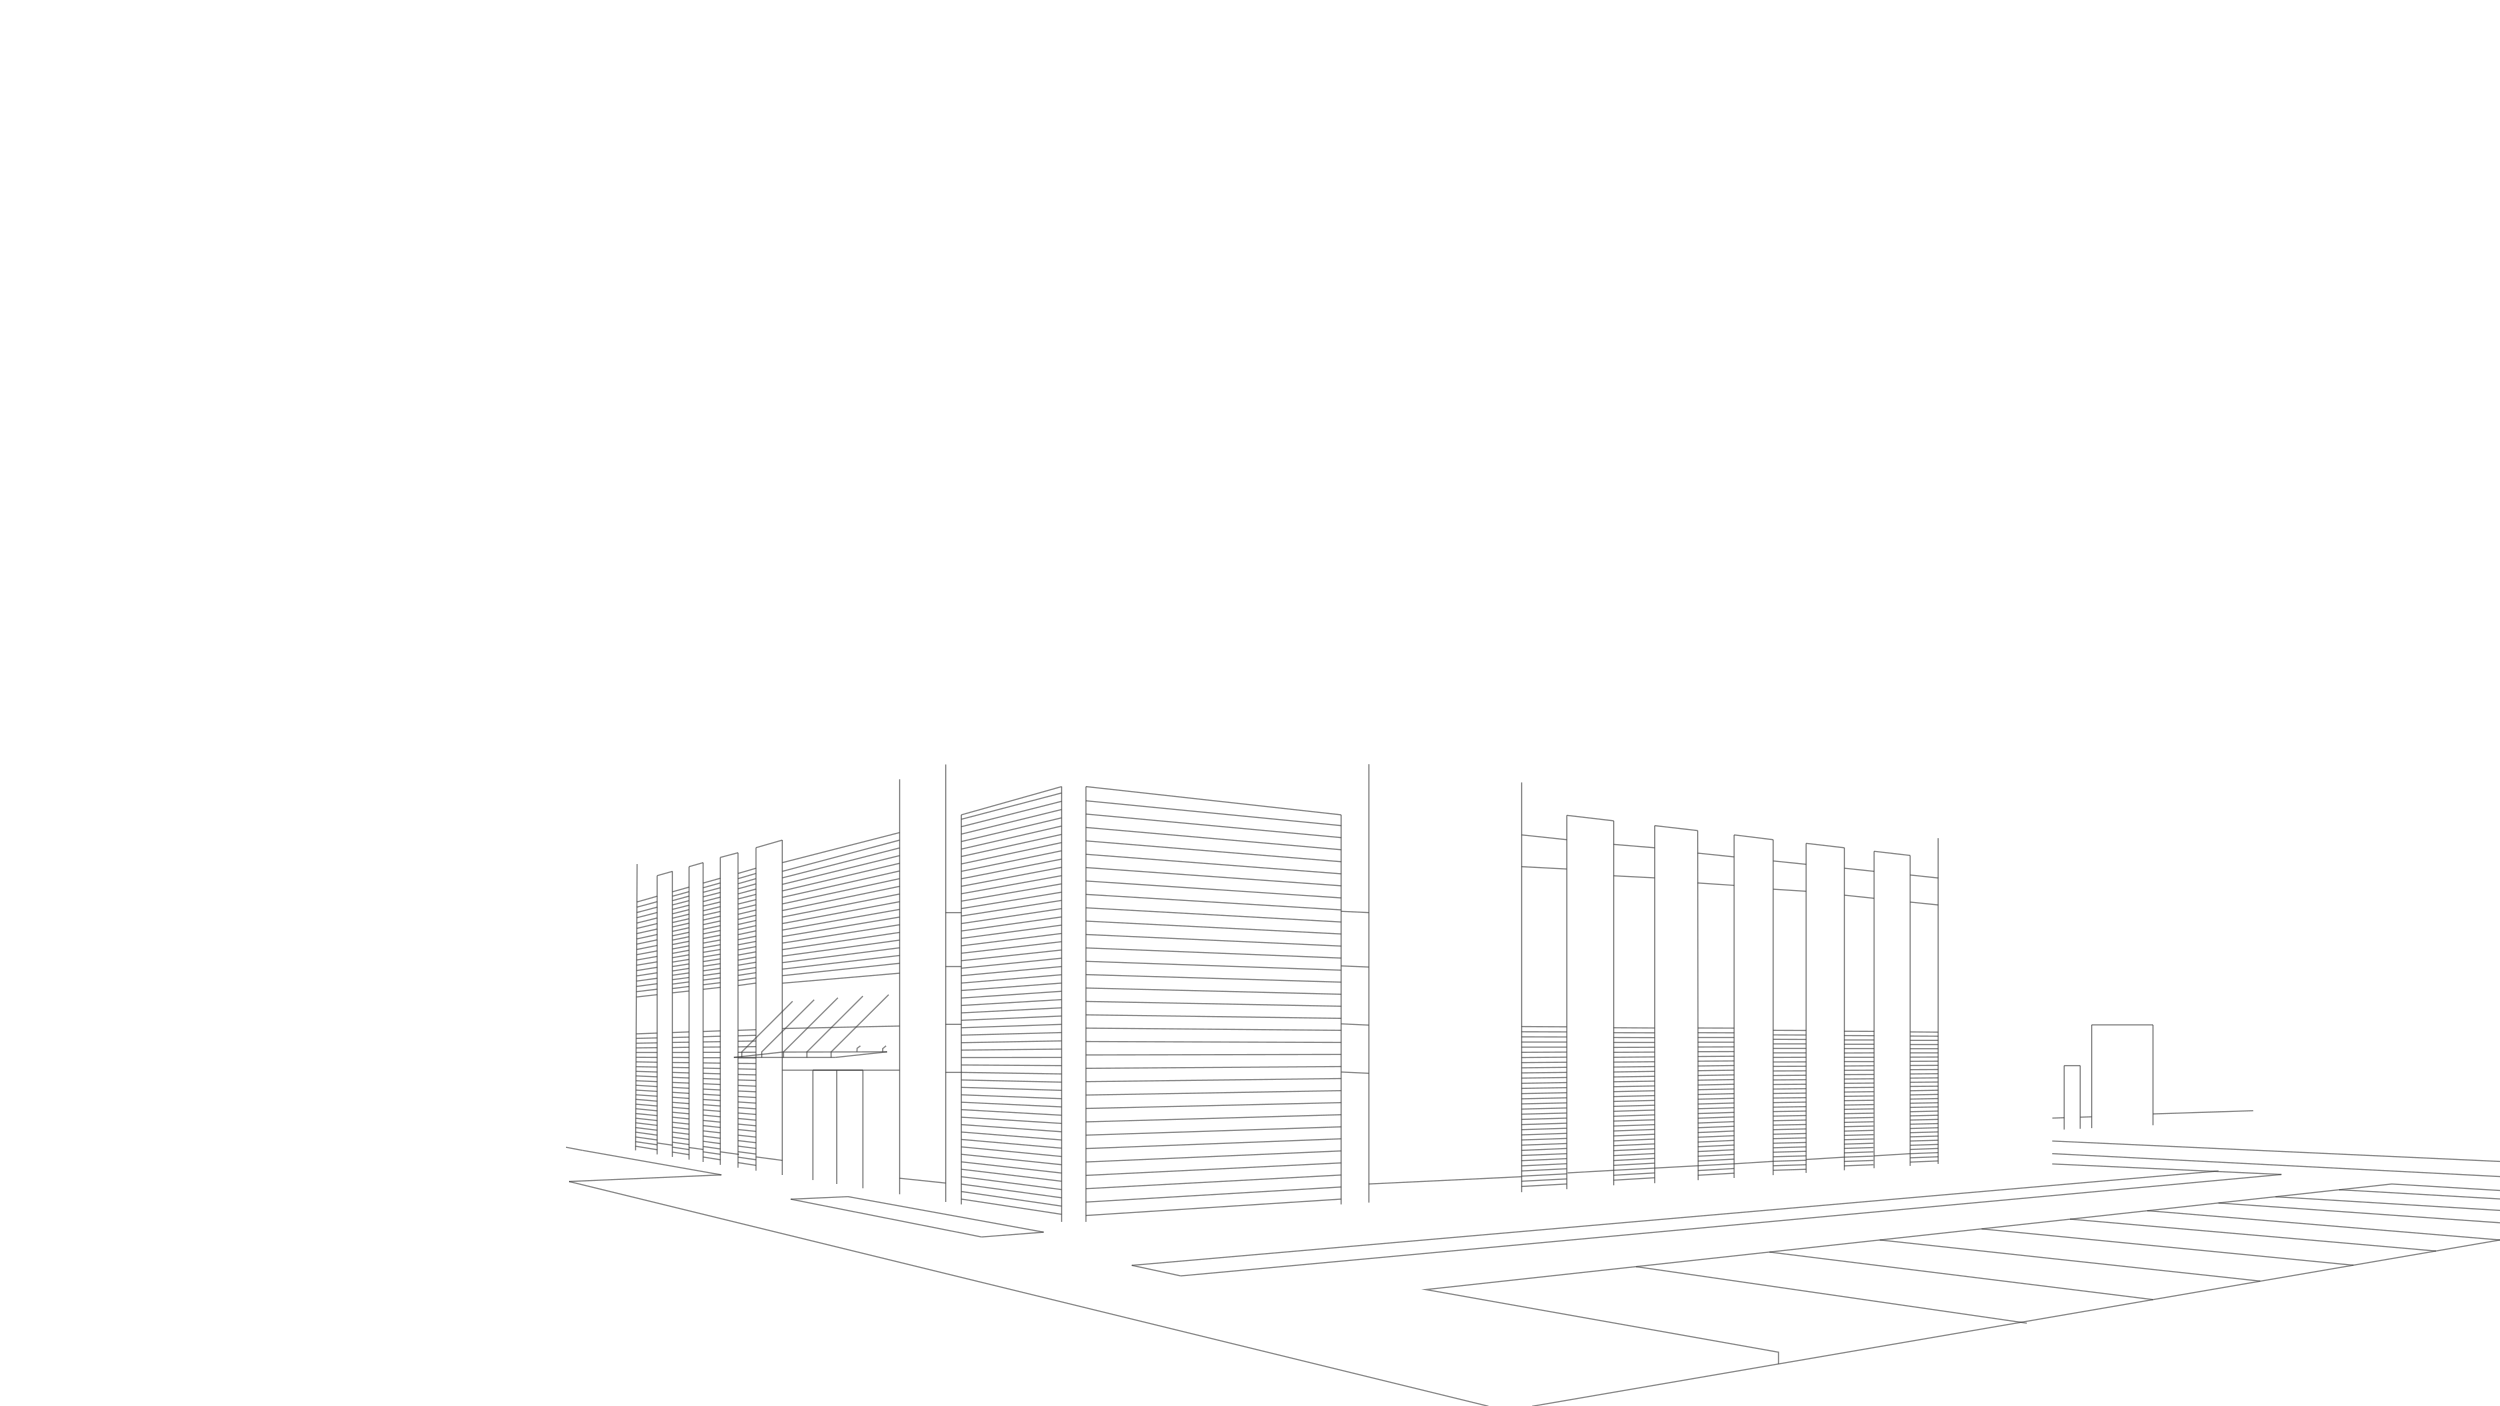 <?xml version="1.0" encoding="utf-8"?>
<!-- Generator: Adobe Illustrator 23.0.3, SVG Export Plug-In . SVG Version: 6.00 Build 0)  -->
<svg version="1.1" id="Warstwa_1" xmlns="http://www.w3.org/2000/svg" xmlns:xlink="http://www.w3.org/1999/xlink" x="0px" y="0px"
	 viewBox="0 0 1920 1080" style="enable-background:new 0 0 1920 1080;" xml:space="preserve">
<style type="text/css">
	.st0{opacity:0.6;fill:none;stroke:#3A3A3A;stroke-miterlimit:10;enable-background:new    ;}
</style>
<title>wypelnienie</title>
<g id="Warstwa_3">
	<line class="st0" x1="1176.7" y1="1080" x2="1920" y2="952.3"/>
	<line class="st0" x1="1143.1" y1="1080" x2="437" y2="907.4"/>
	<line class="st0" x1="447.4" y1="883.5" x2="554" y2="902.3"/>
	<line class="st0" x1="437" y1="907.4" x2="554" y2="902.3"/>
	<line class="st0" x1="753.8" y1="950" x2="801.5" y2="946.3"/>
	<line class="st0" x1="607.3" y1="921" x2="753.8" y2="950"/>
	<line class="st0" x1="651.2" y1="919" x2="607.3" y2="921"/>
	<line class="st0" x1="651.2" y1="919" x2="801.5" y2="946.3"/>
	<line class="st0" x1="906.8" y1="979.9" x2="869.2" y2="971.8"/>
	<line class="st0" x1="906.8" y1="979.9" x2="1752.1" y2="902"/>
	<line class="st0" x1="1703.8" y1="899.3" x2="869.2" y2="971.8"/>
	<polyline class="st0" points="1365.9,1047.5 1365.9,1038.5 1095,990.4 1836.9,909.3 1920,914.3 	"/>
	<line class="st0" x1="434.7" y1="881.1" x2="447.4" y2="883.5"/>
	<line class="st0" x1="488.1" y1="883.5" x2="489.3" y2="663.6"/>
	<line class="st0" x1="1576.1" y1="893.9" x2="1752.1" y2="902"/>
	<line class="st0" x1="1488.5" y1="893.9" x2="1488.5" y2="643.7"/>
	<line class="st0" x1="1467" y1="895.4" x2="1467" y2="657"/>
	<line class="st0" x1="1439.3" y1="897.2" x2="1439.3" y2="653.8"/>
	<line class="st0" x1="1416.5" y1="898.8" x2="1416.5" y2="651.1"/>
	<line class="st0" x1="1387.1" y1="900.8" x2="1387.1" y2="647.7"/>
	<line class="st0" x1="1361.8" y1="902.5" x2="1361.8" y2="644.9"/>
	<line class="st0" x1="1331.8" y1="904.7" x2="1331.8" y2="641.2"/>
	<line class="st0" x1="1304.2" y1="906.4" x2="1303.8" y2="637.9"/>
	<line class="st0" x1="1270.8" y1="908.7" x2="1270.8" y2="634.1"/>
	<line class="st0" x1="1239.3" y1="910.3" x2="1239.3" y2="630.4"/>
	<line class="st0" x1="1203.3" y1="913.3" x2="1203.3" y2="626.2"/>
	<line class="st0" x1="1168.6" y1="915.6" x2="1168.6" y2="600.9"/>
	<line class="st0" x1="1051.3" y1="923.6" x2="1051.3" y2="586.9"/>
	<line class="st0" x1="1030" y1="925" x2="1030" y2="625.8"/>
	<line class="st0" x1="834" y1="938.4" x2="834" y2="604.1"/>
	<line class="st0" x1="815.3" y1="938.4" x2="815.3" y2="604.1"/>
	<line class="st0" x1="738.3" y1="925" x2="738.3" y2="625.8"/>
	<line class="st0" x1="726.3" y1="923.1" x2="726.3" y2="587.1"/>
	<line class="st0" x1="690.9" y1="917.2" x2="690.9" y2="598.5"/>
	<line class="st0" x1="600.8" y1="902.4" x2="600.8" y2="645.2"/>
	<line class="st0" x1="580.6" y1="899.1" x2="580.6" y2="651"/>
	<line class="st0" x1="566.8" y1="896.8" x2="566.8" y2="654.9"/>
	<line class="st0" x1="553.2" y1="894.6" x2="553.2" y2="658.5"/>
	<line class="st0" x1="540" y1="892.4" x2="540" y2="662.5"/>
	<line class="st0" x1="529.2" y1="890.6" x2="529.2" y2="665.6"/>
	<line class="st0" x1="516.4" y1="888.5" x2="516.4" y2="669.2"/>
	<line class="st0" x1="504.7" y1="886.6" x2="504.7" y2="672.5"/>
	<line class="st0" x1="662.7" y1="912.6" x2="662.7" y2="821.9"/>
	<line class="st0" x1="624.3" y1="906.3" x2="624.3" y2="821.9"/>
	<line class="st0" x1="1653.5" y1="864.2" x2="1653.5" y2="787.1"/>
	<line class="st0" x1="1606.4" y1="866.4" x2="1606.4" y2="787.1"/>
	<line class="st0" x1="1597.6" y1="866.9" x2="1597.6" y2="818.4"/>
	<line class="st0" x1="1585.3" y1="867.5" x2="1585.3" y2="818.4"/>
	<line class="st0" x1="1467" y1="657" x2="1439.3" y2="653.8"/>
	<line class="st0" x1="1416.5" y1="651.1" x2="1387.1" y2="647.7"/>
	<line class="st0" x1="1361.8" y1="644.9" x2="1331.8" y2="641.2"/>
	<line class="st0" x1="1239.3" y1="630.4" x2="1203.3" y2="626.2"/>
	<line class="st0" x1="1303.8" y1="637.9" x2="1270.8" y2="634.1"/>
	<line class="st0" x1="504.7" y1="672.5" x2="516.4" y2="669.2"/>
	<line class="st0" x1="529.2" y1="665.6" x2="540" y2="662.5"/>
	<line class="st0" x1="553.2" y1="658.5" x2="566.8" y2="654.9"/>
	<line class="st0" x1="580.6" y1="651" x2="600.8" y2="645.2"/>
	<line class="st0" x1="624.3" y1="821.9" x2="662.7" y2="821.9"/>
	<line class="st0" x1="600.8" y1="755.1" x2="690.9" y2="747.4"/>
	<line class="st0" x1="600.8" y1="662.5" x2="690.9" y2="639.4"/>
	<line class="st0" x1="738.3" y1="625.8" x2="815.3" y2="604.1"/>
	<line class="st0" x1="834" y1="604.1" x2="1030" y2="625.8"/>
	<line class="st0" x1="1606.4" y1="787.1" x2="1653.5" y2="787.1"/>
	<line class="st0" x1="1585.3" y1="818.4" x2="1597.6" y2="818.4"/>
</g>
<g id="Warstwa_4">
	<line class="st0" x1="1556.6" y1="1016.2" x2="1256.5" y2="972.8"/>
	<line class="st0" x1="1653.5" y1="998.1" x2="1358.9" y2="961.6"/>
	<line class="st0" x1="1735.9" y1="983.9" x2="1443.6" y2="952.3"/>
	<line class="st0" x1="1807.4" y1="971.7" x2="1521.9" y2="943.8"/>
	<line class="st0" x1="1870.9" y1="960.8" x2="1589.8" y2="936.3"/>
	<line class="st0" x1="1920" y1="952.3" x2="1649.1" y2="929.8"/>
	<line class="st0" x1="1920" y1="939.1" x2="1703.8" y2="923.9"/>
	<line class="st0" x1="1920" y1="929.6" x2="1747.6" y2="919.1"/>
	<line class="st0" x1="1920" y1="920.8" x2="1796.4" y2="913.7"/>
	<line class="st0" x1="1239.3" y1="648.5" x2="1270.8" y2="651.1"/>
	<line class="st0" x1="1303.8" y1="655.2" x2="1331.8" y2="658.1"/>
	<line class="st0" x1="1361.8" y1="661.2" x2="1387.1" y2="663.8"/>
	<line class="st0" x1="1416.5" y1="666.8" x2="1439.3" y2="669.2"/>
	<line class="st0" x1="1467" y1="672" x2="1488.5" y2="674.3"/>
	<line class="st0" x1="1168.6" y1="641.2" x2="1203.3" y2="644.9"/>
	<line class="st0" x1="1239.3" y1="672.6" x2="1270.8" y2="674.2"/>
	<line class="st0" x1="1303.8" y1="678.1" x2="1331.8" y2="680"/>
	<line class="st0" x1="1361.8" y1="682.9" x2="1387.1" y2="684.5"/>
	<line class="st0" x1="1416.5" y1="687.5" x2="1439.3" y2="689.9"/>
	<line class="st0" x1="1467" y1="692.8" x2="1488.5" y2="695"/>
	<line class="st0" x1="1168.6" y1="665.6" x2="1203.3" y2="667.4"/>
	<line class="st0" x1="1051.3" y1="909.3" x2="1168.6" y2="903.7"/>
	<line class="st0" x1="1051.3" y1="700.9" x2="1030" y2="699.9"/>
	<line class="st0" x1="1051.3" y1="742.7" x2="1030" y2="741.8"/>
	<line class="st0" x1="1051.3" y1="787.3" x2="1030" y2="786.3"/>
	<line class="st0" x1="1051.3" y1="824.3" x2="1030" y2="823.3"/>
	<line class="st0" x1="1168.6" y1="788.4" x2="1203.3" y2="788.6"/>
	<line class="st0" x1="1168.6" y1="792.4" x2="1203.3" y2="792.5"/>
	<line class="st0" x1="1168.6" y1="796.3" x2="1203.3" y2="796.4"/>
	<line class="st0" x1="1168.6" y1="800.3" x2="1203.3" y2="800.3"/>
	<line class="st0" x1="1168.6" y1="804.2" x2="1203.3" y2="804.2"/>
	<line class="st0" x1="1168.6" y1="808.2" x2="1203.3" y2="808"/>
	<line class="st0" x1="1168.6" y1="812.2" x2="1203.3" y2="811.9"/>
	<line class="st0" x1="1168.6" y1="816.1" x2="1203.3" y2="815.8"/>
	<line class="st0" x1="1168.6" y1="820.1" x2="1203.3" y2="819.7"/>
	<line class="st0" x1="1168.6" y1="824" x2="1203.3" y2="823.6"/>
	<line class="st0" x1="1168.6" y1="828" x2="1203.3" y2="827.5"/>
	<line class="st0" x1="1168.6" y1="832" x2="1203.3" y2="831.4"/>
	<line class="st0" x1="1168.6" y1="835.9" x2="1203.3" y2="835.3"/>
	<line class="st0" x1="1168.6" y1="839.9" x2="1203.3" y2="839.2"/>
	<line class="st0" x1="1168.6" y1="843.9" x2="1203.3" y2="843.1"/>
	<line class="st0" x1="1168.6" y1="847.8" x2="1203.3" y2="847"/>
	<line class="st0" x1="1168.6" y1="851.8" x2="1203.3" y2="850.9"/>
	<line class="st0" x1="1168.6" y1="855.7" x2="1203.3" y2="854.8"/>
	<line class="st0" x1="1168.6" y1="859.7" x2="1203.3" y2="858.7"/>
	<line class="st0" x1="1168.6" y1="863.7" x2="1203.3" y2="862.6"/>
	<line class="st0" x1="1168.6" y1="867.6" x2="1203.3" y2="866.5"/>
	<line class="st0" x1="1168.6" y1="871.6" x2="1203.3" y2="870.4"/>
	<line class="st0" x1="1168.6" y1="875.5" x2="1203.3" y2="874.3"/>
	<line class="st0" x1="1168.6" y1="879.5" x2="1203.3" y2="878.2"/>
	<line class="st0" x1="1168.6" y1="883.5" x2="1203.3" y2="882"/>
	<line class="st0" x1="1168.6" y1="887.4" x2="1203.3" y2="886"/>
	<line class="st0" x1="1168.6" y1="891.4" x2="1203.3" y2="889.8"/>
	<line class="st0" x1="1168.6" y1="895.4" x2="1203.3" y2="893.7"/>
	<line class="st0" x1="1168.6" y1="899.3" x2="1203.3" y2="897.6"/>
	<line class="st0" x1="1168.6" y1="903.3" x2="1203.3" y2="901.5"/>
	<line class="st0" x1="1168.6" y1="907.2" x2="1203.3" y2="905.4"/>
	<line class="st0" x1="1168.6" y1="911.2" x2="1203.3" y2="909.3"/>
	<line class="st0" x1="1239.3" y1="789.3" x2="1270.8" y2="789.5"/>
	<line class="st0" x1="1239.3" y1="793.1" x2="1270.8" y2="793.2"/>
	<line class="st0" x1="1239.3" y1="796.8" x2="1270.8" y2="796.9"/>
	<line class="st0" x1="1239.3" y1="800.6" x2="1270.8" y2="800.6"/>
	<line class="st0" x1="1239.3" y1="804.4" x2="1270.8" y2="804.3"/>
	<line class="st0" x1="1239.3" y1="808.2" x2="1270.8" y2="808"/>
	<line class="st0" x1="1239.3" y1="812" x2="1270.8" y2="811.7"/>
	<line class="st0" x1="1239.3" y1="815.7" x2="1270.8" y2="815.4"/>
	<line class="st0" x1="1239.3" y1="819.5" x2="1270.8" y2="819.1"/>
	<line class="st0" x1="1239.3" y1="823.3" x2="1270.8" y2="822.8"/>
	<line class="st0" x1="1239.3" y1="827.1" x2="1270.8" y2="826.6"/>
	<line class="st0" x1="1239.3" y1="830.8" x2="1270.8" y2="830.3"/>
	<line class="st0" x1="1239.3" y1="834.6" x2="1270.8" y2="834"/>
	<line class="st0" x1="1239.3" y1="838.4" x2="1270.8" y2="837.7"/>
	<line class="st0" x1="1239.3" y1="842.2" x2="1270.8" y2="841.4"/>
	<line class="st0" x1="1239.3" y1="845.9" x2="1270.8" y2="845.1"/>
	<line class="st0" x1="1239.3" y1="849.7" x2="1270.8" y2="848.8"/>
	<line class="st0" x1="1239.3" y1="853.5" x2="1270.8" y2="852.5"/>
	<line class="st0" x1="1239.3" y1="857.3" x2="1270.8" y2="856.2"/>
	<line class="st0" x1="1239.3" y1="861" x2="1270.8" y2="860"/>
	<line class="st0" x1="1239.3" y1="864.8" x2="1270.8" y2="863.7"/>
	<line class="st0" x1="1239.3" y1="868.6" x2="1270.8" y2="867.4"/>
	<line class="st0" x1="1239.3" y1="872.4" x2="1270.8" y2="871.1"/>
	<line class="st0" x1="1239.3" y1="876.2" x2="1270.8" y2="874.8"/>
	<line class="st0" x1="1239.3" y1="879.9" x2="1270.8" y2="878.5"/>
	<line class="st0" x1="1239.3" y1="883.7" x2="1270.8" y2="882.2"/>
	<line class="st0" x1="1239.3" y1="887.5" x2="1270.8" y2="885.9"/>
	<line class="st0" x1="1239.3" y1="891.3" x2="1270.8" y2="889.6"/>
	<line class="st0" x1="1239.3" y1="895" x2="1270.8" y2="893.3"/>
	<line class="st0" x1="1239.3" y1="898.8" x2="1270.8" y2="897.1"/>
	<line class="st0" x1="1239.3" y1="902.6" x2="1270.8" y2="900.8"/>
	<line class="st0" x1="1239.3" y1="906.4" x2="1270.8" y2="904.5"/>
	<line class="st0" x1="1304" y1="789.5" x2="1331.8" y2="789.6"/>
	<line class="st0" x1="1304" y1="793.1" x2="1331.8" y2="793.2"/>
	<line class="st0" x1="1304" y1="796.8" x2="1331.8" y2="796.8"/>
	<line class="st0" x1="1304" y1="800.4" x2="1331.8" y2="800.4"/>
	<line class="st0" x1="1304" y1="804.1" x2="1331.8" y2="804"/>
	<line class="st0" x1="1304" y1="807.7" x2="1331.8" y2="807.6"/>
	<line class="st0" x1="1304" y1="811.4" x2="1331.8" y2="811.2"/>
	<line class="st0" x1="1304" y1="815" x2="1331.8" y2="814.8"/>
	<line class="st0" x1="1304" y1="818.7" x2="1331.8" y2="818.3"/>
	<line class="st0" x1="1304" y1="822.3" x2="1331.8" y2="821.9"/>
	<line class="st0" x1="1304" y1="826" x2="1331.8" y2="825.5"/>
	<line class="st0" x1="1304" y1="829.6" x2="1331.8" y2="829.1"/>
	<line class="st0" x1="1304" y1="833.3" x2="1331.8" y2="832.7"/>
	<line class="st0" x1="1304" y1="836.9" x2="1331.8" y2="836.3"/>
	<line class="st0" x1="1304" y1="840.6" x2="1331.8" y2="839.9"/>
	<line class="st0" x1="1304" y1="844.2" x2="1331.8" y2="843.5"/>
	<line class="st0" x1="1304" y1="847.9" x2="1331.8" y2="847.1"/>
	<line class="st0" x1="1304" y1="851.5" x2="1331.8" y2="850.7"/>
	<line class="st0" x1="1304" y1="855.2" x2="1331.8" y2="854.3"/>
	<line class="st0" x1="1304" y1="858.8" x2="1331.8" y2="857.8"/>
	<line class="st0" x1="1304" y1="862.5" x2="1331.8" y2="861.4"/>
	<line class="st0" x1="1304" y1="866.1" x2="1331.8" y2="865"/>
	<line class="st0" x1="1304" y1="869.8" x2="1331.8" y2="868.6"/>
	<line class="st0" x1="1304" y1="873.4" x2="1331.8" y2="872.2"/>
	<line class="st0" x1="1304" y1="877.1" x2="1331.8" y2="875.8"/>
	<line class="st0" x1="1304" y1="880.7" x2="1331.8" y2="879.4"/>
	<line class="st0" x1="1304" y1="884.4" x2="1331.8" y2="883"/>
	<line class="st0" x1="1304" y1="888" x2="1331.8" y2="886.6"/>
	<line class="st0" x1="1304" y1="891.7" x2="1331.8" y2="890.2"/>
	<line class="st0" x1="1304" y1="895.3" x2="1331.8" y2="893.8"/>
	<line class="st0" x1="1304" y1="899" x2="1331.8" y2="897.4"/>
	<line class="st0" x1="1304" y1="902.6" x2="1331.8" y2="901"/>
	<line class="st0" x1="1361.8" y1="791.3" x2="1387.1" y2="791.4"/>
	<line class="st0" x1="1361.8" y1="794.8" x2="1387.1" y2="794.9"/>
	<line class="st0" x1="1361.8" y1="798.2" x2="1387.1" y2="798.3"/>
	<line class="st0" x1="1361.8" y1="801.7" x2="1387.1" y2="801.7"/>
	<line class="st0" x1="1361.8" y1="805.2" x2="1387.1" y2="805.2"/>
	<line class="st0" x1="1361.8" y1="808.6" x2="1387.1" y2="808.6"/>
	<line class="st0" x1="1361.8" y1="812.1" x2="1387.1" y2="812"/>
	<line class="st0" x1="1361.8" y1="815.6" x2="1387.1" y2="815.5"/>
	<line class="st0" x1="1361.8" y1="819" x2="1387.1" y2="818.9"/>
	<line class="st0" x1="1361.8" y1="822.5" x2="1387.1" y2="822.4"/>
	<line class="st0" x1="1361.8" y1="826" x2="1387.1" y2="825.8"/>
	<line class="st0" x1="1361.8" y1="829.4" x2="1387.1" y2="829.2"/>
	<line class="st0" x1="1361.8" y1="832.9" x2="1387.1" y2="832.7"/>
	<line class="st0" x1="1361.8" y1="836.4" x2="1387.1" y2="836.1"/>
	<line class="st0" x1="1361.8" y1="839.8" x2="1387.1" y2="839.5"/>
	<line class="st0" x1="1361.8" y1="843.3" x2="1387.1" y2="843"/>
	<line class="st0" x1="1361.8" y1="846.8" x2="1387.1" y2="846.4"/>
	<line class="st0" x1="1361.8" y1="850.3" x2="1387.1" y2="849.9"/>
	<line class="st0" x1="1361.8" y1="853.7" x2="1387.1" y2="853.3"/>
	<line class="st0" x1="1361.8" y1="857.2" x2="1387.1" y2="856.7"/>
	<line class="st0" x1="1361.8" y1="860.7" x2="1387.1" y2="860.2"/>
	<line class="st0" x1="1361.8" y1="864.1" x2="1387.1" y2="863.6"/>
	<line class="st0" x1="1361.8" y1="867.6" x2="1387.1" y2="867"/>
	<line class="st0" x1="1361.8" y1="871.1" x2="1387.1" y2="870.5"/>
	<line class="st0" x1="1361.8" y1="874.5" x2="1387.1" y2="873.9"/>
	<line class="st0" x1="1361.8" y1="878" x2="1387.1" y2="877.4"/>
	<line class="st0" x1="1361.8" y1="881.5" x2="1387.1" y2="880.8"/>
	<line class="st0" x1="1361.8" y1="884.9" x2="1387.1" y2="884.2"/>
	<line class="st0" x1="1361.8" y1="888.4" x2="1387.1" y2="887.7"/>
	<line class="st0" x1="1361.8" y1="891.9" x2="1387.1" y2="891.1"/>
	<line class="st0" x1="1361.8" y1="895.3" x2="1387.1" y2="894.5"/>
	<line class="st0" x1="1361.8" y1="898.8" x2="1387.1" y2="898"/>
	<line class="st0" x1="1416.3" y1="792" x2="1439.3" y2="792.1"/>
	<line class="st0" x1="1416.3" y1="795.3" x2="1439.3" y2="795.4"/>
	<line class="st0" x1="1416.3" y1="798.7" x2="1439.3" y2="798.7"/>
	<line class="st0" x1="1416.3" y1="802" x2="1439.3" y2="802"/>
	<line class="st0" x1="1416.3" y1="805.3" x2="1439.3" y2="805.3"/>
	<line class="st0" x1="1416.3" y1="808.7" x2="1439.3" y2="808.6"/>
	<line class="st0" x1="1416.3" y1="812" x2="1439.3" y2="812"/>
	<line class="st0" x1="1416.3" y1="815.3" x2="1439.2" y2="815.3"/>
	<line class="st0" x1="1416.3" y1="818.7" x2="1439.2" y2="818.5"/>
	<line class="st0" x1="1416.3" y1="822" x2="1439.2" y2="821.9"/>
	<line class="st0" x1="1416.3" y1="825.3" x2="1439.2" y2="825.2"/>
	<line class="st0" x1="1416.3" y1="828.7" x2="1439.2" y2="828.5"/>
	<line class="st0" x1="1416.3" y1="832" x2="1439.2" y2="831.8"/>
	<line class="st0" x1="1416.3" y1="835.3" x2="1439.2" y2="835.1"/>
	<line class="st0" x1="1416.3" y1="838.7" x2="1439.1" y2="838.4"/>
	<line class="st0" x1="1416.3" y1="842" x2="1439.1" y2="841.7"/>
	<line class="st0" x1="1416.3" y1="845.3" x2="1439.1" y2="845"/>
	<line class="st0" x1="1416.3" y1="848.7" x2="1439.1" y2="848.3"/>
	<line class="st0" x1="1416.3" y1="852" x2="1439.1" y2="851.6"/>
	<line class="st0" x1="1416.3" y1="855.3" x2="1439.1" y2="854.9"/>
	<line class="st0" x1="1416.3" y1="858.7" x2="1439" y2="858.2"/>
	<line class="st0" x1="1416.3" y1="862" x2="1439" y2="861.5"/>
	<line class="st0" x1="1416.3" y1="865.3" x2="1439" y2="864.8"/>
	<line class="st0" x1="1416.3" y1="868.7" x2="1439" y2="868.1"/>
	<line class="st0" x1="1416.3" y1="872" x2="1439" y2="871.4"/>
	<line class="st0" x1="1416.3" y1="875.3" x2="1439" y2="874.7"/>
	<line class="st0" x1="1416.3" y1="878.7" x2="1438.9" y2="878"/>
	<line class="st0" x1="1416.3" y1="882" x2="1438.9" y2="881.3"/>
	<line class="st0" x1="1416.3" y1="885.4" x2="1438.9" y2="884.6"/>
	<line class="st0" x1="1416.3" y1="888.7" x2="1438.9" y2="887.9"/>
	<line class="st0" x1="1416.3" y1="892" x2="1438.9" y2="891.2"/>
	<line class="st0" x1="1416.3" y1="895.4" x2="1438.9" y2="894.5"/>
	<line class="st0" x1="1467" y1="792.5" x2="1488.5" y2="792.7"/>
	<line class="st0" x1="1467" y1="795.7" x2="1488.5" y2="795.8"/>
	<line class="st0" x1="1467" y1="799" x2="1488.5" y2="799"/>
	<line class="st0" x1="1467" y1="802.2" x2="1488.5" y2="802.2"/>
	<line class="st0" x1="1467" y1="805.4" x2="1488.5" y2="805.4"/>
	<line class="st0" x1="1467" y1="808.6" x2="1488.5" y2="808.6"/>
	<line class="st0" x1="1467" y1="811.9" x2="1488.5" y2="811.8"/>
	<line class="st0" x1="1467" y1="815.1" x2="1488.5" y2="815"/>
	<line class="st0" x1="1467" y1="818.3" x2="1488.5" y2="818.2"/>
	<line class="st0" x1="1467" y1="821.5" x2="1488.5" y2="821.4"/>
	<line class="st0" x1="1467" y1="824.8" x2="1488.5" y2="824.6"/>
	<line class="st0" x1="1467" y1="828" x2="1488.5" y2="827.8"/>
	<line class="st0" x1="1467" y1="831.2" x2="1488.5" y2="831"/>
	<line class="st0" x1="1467" y1="834.4" x2="1488.5" y2="834.2"/>
	<line class="st0" x1="1467" y1="837.7" x2="1488.5" y2="837.3"/>
	<line class="st0" x1="1467" y1="840.9" x2="1488.5" y2="840.5"/>
	<line class="st0" x1="1467" y1="844.1" x2="1488.5" y2="843.7"/>
	<line class="st0" x1="1467" y1="847.3" x2="1488.5" y2="846.9"/>
	<line class="st0" x1="1467" y1="850.5" x2="1488.5" y2="850.1"/>
	<line class="st0" x1="1467" y1="853.8" x2="1488.5" y2="853.3"/>
	<line class="st0" x1="1467" y1="857" x2="1488.5" y2="856.5"/>
	<line class="st0" x1="1467" y1="860.2" x2="1488.5" y2="859.7"/>
	<line class="st0" x1="1467" y1="863.4" x2="1488.5" y2="862.9"/>
	<line class="st0" x1="1467" y1="866.7" x2="1488.5" y2="866.1"/>
	<line class="st0" x1="1467" y1="869.9" x2="1488.5" y2="869.3"/>
	<line class="st0" x1="1467" y1="873.1" x2="1488.5" y2="872.5"/>
	<line class="st0" x1="1467" y1="876.3" x2="1488.5" y2="875.7"/>
	<line class="st0" x1="1467" y1="879.6" x2="1488.5" y2="878.9"/>
	<line class="st0" x1="1467" y1="882.8" x2="1488.5" y2="882"/>
	<line class="st0" x1="1467" y1="886" x2="1488.5" y2="885.2"/>
	<line class="st0" x1="1467" y1="889.2" x2="1488.5" y2="888.4"/>
	<line class="st0" x1="1467" y1="892.5" x2="1488.5" y2="891.6"/>
	<line class="st0" x1="834" y1="615" x2="1030" y2="634.1"/>
	<line class="st0" x1="834" y1="625.2" x2="1030" y2="643.3"/>
	<line class="st0" x1="834" y1="635.5" x2="1030" y2="652.6"/>
	<line class="st0" x1="834" y1="645.8" x2="1030" y2="661.8"/>
	<line class="st0" x1="834" y1="656.1" x2="1030" y2="671.1"/>
	<line class="st0" x1="834" y1="666.3" x2="1030" y2="680.3"/>
	<line class="st0" x1="834" y1="676.6" x2="1030" y2="689.6"/>
	<line class="st0" x1="834" y1="686.9" x2="1030" y2="698.8"/>
	<line class="st0" x1="834" y1="697.2" x2="1030" y2="708.1"/>
	<line class="st0" x1="834" y1="707.4" x2="1030" y2="717.3"/>
	<line class="st0" x1="834" y1="717.7" x2="1030" y2="726.6"/>
	<line class="st0" x1="834" y1="728" x2="1030" y2="735.8"/>
	<line class="st0" x1="834" y1="738.3" x2="1030" y2="745.1"/>
	<line class="st0" x1="834" y1="748.5" x2="1030" y2="754.3"/>
	<line class="st0" x1="834" y1="758.8" x2="1030" y2="763.6"/>
	<line class="st0" x1="834" y1="769.1" x2="1030" y2="772.8"/>
	<line class="st0" x1="834" y1="779.4" x2="1030" y2="782.1"/>
	<line class="st0" x1="834" y1="789.6" x2="1030" y2="791.3"/>
	<line class="st0" x1="834" y1="799.9" x2="1030" y2="800.6"/>
	<line class="st0" x1="834" y1="810.2" x2="1030" y2="809.8"/>
	<line class="st0" x1="834" y1="820.5" x2="1030" y2="819.1"/>
	<line class="st0" x1="834" y1="830.7" x2="1030" y2="828.3"/>
	<line class="st0" x1="834" y1="841" x2="1030" y2="837.6"/>
	<line class="st0" x1="834" y1="851.3" x2="1030" y2="846.8"/>
	<line class="st0" x1="834" y1="861.6" x2="1030" y2="856.1"/>
	<line class="st0" x1="834" y1="871.8" x2="1030" y2="865.4"/>
	<line class="st0" x1="834" y1="882.1" x2="1030" y2="874.6"/>
	<line class="st0" x1="834" y1="892.4" x2="1030" y2="883.9"/>
	<line class="st0" x1="834" y1="902.7" x2="1030" y2="893.1"/>
	<line class="st0" x1="834" y1="912.9" x2="1030" y2="902.4"/>
	<line class="st0" x1="834" y1="923.2" x2="1030" y2="911.6"/>
	<line class="st0" x1="834" y1="933.5" x2="1030" y2="920.9"/>
	<line class="st0" x1="642.6" y1="909.3" x2="642.6" y2="821.9"/>
	<line class="st0" x1="815.3" y1="932.6" x2="738.3" y2="920.9"/>
	<line class="st0" x1="815.3" y1="926.3" x2="738.3" y2="915.1"/>
	<line class="st0" x1="815.3" y1="919.9" x2="738.3" y2="909.4"/>
	<line class="st0" x1="815.3" y1="913.6" x2="738.3" y2="903.7"/>
	<line class="st0" x1="815.3" y1="907.2" x2="738.3" y2="898"/>
	<line class="st0" x1="815.3" y1="900.9" x2="738.3" y2="892.3"/>
	<line class="st0" x1="815.3" y1="894.5" x2="738.3" y2="886.5"/>
	<line class="st0" x1="815.3" y1="888.2" x2="738.3" y2="880.8"/>
	<line class="st0" x1="815.3" y1="881.8" x2="738.3" y2="875.1"/>
	<line class="st0" x1="815.3" y1="875.5" x2="738.3" y2="869.4"/>
	<line class="st0" x1="815.3" y1="869.2" x2="738.3" y2="863.7"/>
	<line class="st0" x1="815.3" y1="862.8" x2="738.3" y2="858"/>
	<line class="st0" x1="815.3" y1="856.5" x2="738.3" y2="852.2"/>
	<line class="st0" x1="815.3" y1="850.1" x2="738.3" y2="846.5"/>
	<line class="st0" x1="815.3" y1="843.8" x2="738.3" y2="840.8"/>
	<line class="st0" x1="815.3" y1="837.4" x2="738.3" y2="835.1"/>
	<line class="st0" x1="815.3" y1="831.1" x2="738.3" y2="829.4"/>
	<line class="st0" x1="815.3" y1="824.8" x2="738.3" y2="823.6"/>
	<line class="st0" x1="815.3" y1="818.4" x2="738.3" y2="817.9"/>
	<line class="st0" x1="815.3" y1="812.1" x2="738.3" y2="812.2"/>
	<line class="st0" x1="815.3" y1="805.7" x2="738.3" y2="806.5"/>
	<line class="st0" x1="815.3" y1="799.4" x2="738.3" y2="800.8"/>
	<line class="st0" x1="815.3" y1="793" x2="738.3" y2="795"/>
	<line class="st0" x1="815.3" y1="786.7" x2="738.3" y2="789.3"/>
	<line class="st0" x1="815.3" y1="780.3" x2="738.3" y2="783.6"/>
	<line class="st0" x1="815.3" y1="774" x2="738.3" y2="777.9"/>
	<line class="st0" x1="815.3" y1="767.7" x2="738.3" y2="772.2"/>
	<line class="st0" x1="815.3" y1="761.3" x2="738.3" y2="766.5"/>
	<line class="st0" x1="815.3" y1="755" x2="738.3" y2="760.7"/>
	<line class="st0" x1="815.3" y1="748.6" x2="738.3" y2="755"/>
	<line class="st0" x1="815.3" y1="742.3" x2="738.3" y2="749.3"/>
	<line class="st0" x1="815.3" y1="735.9" x2="738.3" y2="743.6"/>
	<line class="st0" x1="815.3" y1="729.6" x2="738.3" y2="737.8"/>
	<line class="st0" x1="815.3" y1="723.2" x2="738.3" y2="732.1"/>
	<line class="st0" x1="815.3" y1="716.9" x2="738.3" y2="726.4"/>
	<line class="st0" x1="815.3" y1="710.5" x2="738.3" y2="720.7"/>
	<line class="st0" x1="815.3" y1="704.2" x2="738.3" y2="715"/>
	<line class="st0" x1="815.3" y1="697.8" x2="738.3" y2="709.3"/>
	<line class="st0" x1="815.3" y1="691.5" x2="738.3" y2="703.5"/>
	<line class="st0" x1="815.3" y1="685.2" x2="738.3" y2="697.8"/>
	<line class="st0" x1="815.3" y1="678.8" x2="738.3" y2="692.1"/>
	<line class="st0" x1="815.3" y1="672.5" x2="738.3" y2="686.4"/>
	<line class="st0" x1="815.3" y1="666.1" x2="738.3" y2="680.7"/>
	<line class="st0" x1="815.3" y1="659.8" x2="738.3" y2="674.9"/>
	<line class="st0" x1="815.3" y1="653.4" x2="738.3" y2="669.2"/>
	<line class="st0" x1="815.3" y1="647.1" x2="738.3" y2="663.5"/>
	<line class="st0" x1="815.3" y1="640.8" x2="738.3" y2="657.8"/>
	<line class="st0" x1="815.3" y1="634.4" x2="738.3" y2="652.1"/>
	<line class="st0" x1="815.3" y1="628.1" x2="738.3" y2="646.3"/>
	<line class="st0" x1="815.3" y1="621.7" x2="738.3" y2="640.6"/>
	<line class="st0" x1="815.3" y1="615.4" x2="738.3" y2="634.9"/>
	<line class="st0" x1="815.3" y1="609" x2="738.3" y2="629.2"/>
	<line class="st0" x1="600.8" y1="749.3" x2="690.9" y2="739.8"/>
	<line class="st0" x1="600.8" y1="744.3" x2="690.9" y2="733.8"/>
	<line class="st0" x1="600.8" y1="739.3" x2="690.9" y2="727.9"/>
	<line class="st0" x1="600.8" y1="734.3" x2="690.9" y2="722"/>
	<line class="st0" x1="600.8" y1="729.3" x2="690.9" y2="716.1"/>
	<line class="st0" x1="600.8" y1="724.3" x2="690.9" y2="710.2"/>
	<line class="st0" x1="600.8" y1="719.3" x2="690.9" y2="704.3"/>
	<line class="st0" x1="600.8" y1="714.3" x2="690.9" y2="698.4"/>
	<line class="st0" x1="600.8" y1="709.3" x2="690.9" y2="692.5"/>
	<line class="st0" x1="600.8" y1="704.3" x2="690.9" y2="686.6"/>
	<line class="st0" x1="600.8" y1="699.3" x2="690.9" y2="680.7"/>
	<line class="st0" x1="600.8" y1="694.2" x2="690.9" y2="674.8"/>
	<line class="st0" x1="600.8" y1="689.2" x2="690.9" y2="668.9"/>
	<line class="st0" x1="600.8" y1="684.2" x2="690.9" y2="663"/>
	<line class="st0" x1="600.8" y1="679.2" x2="690.9" y2="657.1"/>
	<line class="st0" x1="600.8" y1="674.2" x2="690.9" y2="651.2"/>
	<line class="st0" x1="600.8" y1="669.2" x2="690.9" y2="645.2"/>
	<line class="st0" x1="690.9" y1="821.9" x2="600.8" y2="821.9"/>
	<line class="st0" x1="690.9" y1="788" x2="600.8" y2="789.9"/>
	<line class="st0" x1="726.3" y1="908.6" x2="690.9" y2="904.9"/>
	<line class="st0" x1="681.3" y1="807.8" x2="641.5" y2="812.1"/>
	<line class="st0" x1="641.5" y1="812.1" x2="563.6" y2="812.1"/>
	<line class="st0" x1="600.8" y1="808" x2="681.3" y2="807.8"/>
	<line class="st0" x1="563.6" y1="812.1" x2="600.8" y2="808"/>
	<polyline class="st0" points="682.5,763.9 638.3,807.9 638.3,812.2 	"/>
	<polyline class="st0" points="662.7,765 619.7,807.9 619.7,812.2 	"/>
	<polyline class="st0" points="643.5,766.3 601.7,807.9 601.7,812.2 	"/>
	<polyline class="st0" points="625.3,767.8 585,807.9 585,812.2 	"/>
	<polyline class="st0" points="608.7,769 569.7,807.9 569.7,812.2 	"/>
	<polyline class="st0" points="660.8,803.2 658.3,805.1 658.1,807.8 	"/>
	<polyline class="st0" points="680.5,803.2 677.9,805.4 677.9,807.8 	"/>
	<line class="st0" x1="1576.2" y1="858.7" x2="1585.3" y2="858.4"/>
	<line class="st0" x1="1597.6" y1="858" x2="1606.4" y2="857.7"/>
	<line class="st0" x1="1653.5" y1="855.5" x2="1730.5" y2="853"/>
	<line class="st0" x1="1576.1" y1="876.3" x2="1920" y2="892"/>
	<line class="st0" x1="1576.1" y1="886" x2="1920" y2="903.6"/>
	<line class="st0" x1="600.8" y1="891.2" x2="580.6" y2="888.5"/>
	<line class="st0" x1="567.5" y1="886.6" x2="553.2" y2="884.6"/>
	<line class="st0" x1="540" y1="882.8" x2="529.2" y2="881.3"/>
	<line class="st0" x1="516.4" y1="879.5" x2="504.7" y2="877.8"/>
	<line class="st0" x1="580.6" y1="666.8" x2="566.8" y2="670.8"/>
	<line class="st0" x1="580.6" y1="670.8" x2="566.8" y2="674.8"/>
	<line class="st0" x1="580.6" y1="674.8" x2="566.8" y2="678.7"/>
	<line class="st0" x1="580.6" y1="678.8" x2="566.8" y2="682.6"/>
	<line class="st0" x1="580.6" y1="682.8" x2="566.8" y2="686.5"/>
	<line class="st0" x1="580.6" y1="686.9" x2="566.8" y2="690.4"/>
	<line class="st0" x1="580.6" y1="690.9" x2="566.8" y2="694.3"/>
	<line class="st0" x1="580.6" y1="694.9" x2="566.8" y2="698.2"/>
	<line class="st0" x1="580.6" y1="698.9" x2="566.8" y2="702.2"/>
	<line class="st0" x1="580.6" y1="702.9" x2="566.8" y2="706.1"/>
	<line class="st0" x1="580.6" y1="706.9" x2="566.8" y2="710"/>
	<line class="st0" x1="580.6" y1="710.9" x2="566.8" y2="713.9"/>
	<line class="st0" x1="580.6" y1="714.9" x2="566.8" y2="717.8"/>
	<line class="st0" x1="580.6" y1="719" x2="566.8" y2="721.7"/>
	<line class="st0" x1="580.6" y1="723" x2="566.8" y2="725.6"/>
	<line class="st0" x1="580.6" y1="727" x2="566.8" y2="729.5"/>
	<line class="st0" x1="580.6" y1="731" x2="566.8" y2="733.5"/>
	<line class="st0" x1="580.6" y1="735" x2="566.8" y2="737.4"/>
	<line class="st0" x1="580.6" y1="739" x2="566.8" y2="741.3"/>
	<line class="st0" x1="580.6" y1="743" x2="566.8" y2="745.2"/>
	<line class="st0" x1="580.6" y1="747" x2="566.8" y2="749.1"/>
	<line class="st0" x1="580.6" y1="751" x2="566.8" y2="753"/>
	<line class="st0" x1="580.6" y1="755" x2="566.8" y2="756.9"/>
	<line class="st0" x1="553.2" y1="674.5" x2="540" y2="678.2"/>
	<line class="st0" x1="553.2" y1="678.1" x2="540" y2="681.8"/>
	<line class="st0" x1="553.2" y1="681.8" x2="540" y2="685.3"/>
	<line class="st0" x1="553.2" y1="685.4" x2="540" y2="688.8"/>
	<line class="st0" x1="553.2" y1="689" x2="540" y2="692.4"/>
	<line class="st0" x1="553.2" y1="692.7" x2="540" y2="695.9"/>
	<line class="st0" x1="553.2" y1="696.3" x2="540" y2="699.5"/>
	<line class="st0" x1="553.2" y1="700" x2="540" y2="703"/>
	<line class="st0" x1="553.2" y1="703.6" x2="540" y2="706.6"/>
	<line class="st0" x1="553.2" y1="707.3" x2="540" y2="710.1"/>
	<line class="st0" x1="553.2" y1="710.9" x2="540" y2="713.7"/>
	<line class="st0" x1="553.2" y1="714.6" x2="540" y2="717.2"/>
	<line class="st0" x1="553.2" y1="718.2" x2="540" y2="720.8"/>
	<line class="st0" x1="553.2" y1="721.9" x2="540" y2="724.3"/>
	<line class="st0" x1="553.2" y1="725.5" x2="540" y2="727.9"/>
	<line class="st0" x1="553.2" y1="729.2" x2="540" y2="731.4"/>
	<line class="st0" x1="553.2" y1="732.8" x2="540" y2="735"/>
	<line class="st0" x1="553.2" y1="736.4" x2="540" y2="738.5"/>
	<line class="st0" x1="553.2" y1="740.1" x2="540" y2="742.1"/>
	<line class="st0" x1="553.2" y1="743.7" x2="540" y2="745.6"/>
	<line class="st0" x1="553.2" y1="747.4" x2="540" y2="749.2"/>
	<line class="st0" x1="553.2" y1="751" x2="540" y2="752.7"/>
	<line class="st0" x1="553.2" y1="754.7" x2="540" y2="756.3"/>
	<line class="st0" x1="553.2" y1="758.3" x2="540" y2="759.8"/>
	<line class="st0" x1="529.2" y1="681.3" x2="516.4" y2="684.9"/>
	<line class="st0" x1="529.2" y1="684.8" x2="516.4" y2="688.3"/>
	<line class="st0" x1="529.2" y1="688.2" x2="516.4" y2="691.7"/>
	<line class="st0" x1="529.2" y1="691.7" x2="516.4" y2="695"/>
	<line class="st0" x1="529.2" y1="695.2" x2="516.4" y2="698.4"/>
	<line class="st0" x1="529.2" y1="698.6" x2="516.4" y2="701.8"/>
	<line class="st0" x1="529.2" y1="702.1" x2="516.4" y2="705.2"/>
	<line class="st0" x1="529.2" y1="705.6" x2="516.4" y2="708.5"/>
	<line class="st0" x1="529.2" y1="709" x2="516.4" y2="711.9"/>
	<line class="st0" x1="529.2" y1="712.5" x2="516.4" y2="715.3"/>
	<line class="st0" x1="529.2" y1="716" x2="516.4" y2="718.7"/>
	<line class="st0" x1="529.2" y1="719.4" x2="516.4" y2="722"/>
	<line class="st0" x1="529.2" y1="722.9" x2="516.4" y2="725.4"/>
	<line class="st0" x1="529.2" y1="726.4" x2="516.4" y2="728.8"/>
	<line class="st0" x1="529.2" y1="729.8" x2="516.4" y2="732.2"/>
	<line class="st0" x1="529.2" y1="733.3" x2="516.4" y2="735.5"/>
	<line class="st0" x1="529.2" y1="736.8" x2="516.4" y2="738.9"/>
	<line class="st0" x1="529.2" y1="740.3" x2="516.4" y2="742.3"/>
	<line class="st0" x1="529.2" y1="743.7" x2="516.4" y2="745.7"/>
	<line class="st0" x1="529.2" y1="747.2" x2="516.4" y2="749"/>
	<line class="st0" x1="529.2" y1="750.7" x2="516.4" y2="752.4"/>
	<line class="st0" x1="529.2" y1="754.1" x2="516.4" y2="755.8"/>
	<line class="st0" x1="529.2" y1="757.6" x2="516.4" y2="759.2"/>
	<line class="st0" x1="529.2" y1="761.1" x2="516.4" y2="762.5"/>
	<line class="st0" x1="504.7" y1="688.3" x2="489.2" y2="692.7"/>
	<line class="st0" x1="504.7" y1="692.5" x2="489.1" y2="696.7"/>
	<line class="st0" x1="504.7" y1="696.7" x2="489.1" y2="700.8"/>
	<line class="st0" x1="504.7" y1="700.8" x2="489.1" y2="704.8"/>
	<line class="st0" x1="504.7" y1="705" x2="489.1" y2="708.9"/>
	<line class="st0" x1="504.7" y1="709.3" x2="489.1" y2="713"/>
	<line class="st0" x1="504.7" y1="713.5" x2="489" y2="717"/>
	<line class="st0" x1="504.7" y1="717.7" x2="489" y2="721.1"/>
	<line class="st0" x1="504.7" y1="721.8" x2="489" y2="725.1"/>
	<line class="st0" x1="504.7" y1="726.1" x2="489" y2="729.2"/>
	<line class="st0" x1="504.7" y1="730.3" x2="489" y2="733.2"/>
	<line class="st0" x1="504.7" y1="734.5" x2="488.9" y2="737.3"/>
	<line class="st0" x1="504.7" y1="738.7" x2="488.9" y2="741.3"/>
	<line class="st0" x1="504.7" y1="742.9" x2="488.9" y2="745.4"/>
	<line class="st0" x1="504.7" y1="747.1" x2="488.9" y2="749.5"/>
	<line class="st0" x1="504.7" y1="751.3" x2="488.8" y2="753.5"/>
	<line class="st0" x1="504.7" y1="755.5" x2="488.8" y2="757.6"/>
	<line class="st0" x1="504.7" y1="759.7" x2="488.8" y2="761.6"/>
	<line class="st0" x1="504.7" y1="763.9" x2="488.8" y2="765.7"/>
	<line class="st0" x1="738.3" y1="700.9" x2="726.3" y2="700.9"/>
	<line class="st0" x1="738.3" y1="742.3" x2="726.3" y2="742.3"/>
	<line class="st0" x1="738.3" y1="786.7" x2="726.3" y2="786.7"/>
	<line class="st0" x1="738.3" y1="823.6" x2="726.3" y2="823.6"/>
	<line class="st0" x1="580.6" y1="790.8" x2="566.8" y2="791.3"/>
	<line class="st0" x1="580.6" y1="795.1" x2="566.8" y2="795.5"/>
	<line class="st0" x1="580.6" y1="799.5" x2="566.8" y2="799.7"/>
	<line class="st0" x1="580.6" y1="803.8" x2="566.8" y2="804"/>
	<line class="st0" x1="580.6" y1="808.1" x2="566.8" y2="808.2"/>
	<line class="st0" x1="580.6" y1="812.5" x2="566.8" y2="812.4"/>
	<line class="st0" x1="580.6" y1="816.8" x2="566.8" y2="816.7"/>
	<line class="st0" x1="580.6" y1="821.2" x2="566.8" y2="820.9"/>
	<line class="st0" x1="580.6" y1="825.5" x2="566.8" y2="825.2"/>
	<line class="st0" x1="580.6" y1="829.8" x2="566.8" y2="829.4"/>
	<line class="st0" x1="580.6" y1="834.2" x2="566.8" y2="833.6"/>
	<line class="st0" x1="580.6" y1="838.5" x2="566.8" y2="837.9"/>
	<line class="st0" x1="580.6" y1="842.9" x2="566.8" y2="842.1"/>
	<line class="st0" x1="580.6" y1="847.2" x2="566.8" y2="846.3"/>
	<line class="st0" x1="580.6" y1="851.6" x2="566.8" y2="850.6"/>
	<line class="st0" x1="580.6" y1="855.9" x2="566.8" y2="854.8"/>
	<line class="st0" x1="580.6" y1="860.3" x2="566.8" y2="859"/>
	<line class="st0" x1="580.6" y1="864.6" x2="566.8" y2="863.3"/>
	<line class="st0" x1="580.6" y1="868.9" x2="566.8" y2="867.5"/>
	<line class="st0" x1="580.6" y1="873.3" x2="566.8" y2="871.8"/>
	<line class="st0" x1="580.6" y1="877.6" x2="566.8" y2="876"/>
	<line class="st0" x1="580.6" y1="882" x2="566.8" y2="880.2"/>
	<line class="st0" x1="580.6" y1="886.3" x2="566.8" y2="884.5"/>
	<line class="st0" x1="580.6" y1="890.7" x2="566.8" y2="888.7"/>
	<line class="st0" x1="580.6" y1="895" x2="566.8" y2="892.9"/>
	<line class="st0" x1="553.2" y1="791.7" x2="540" y2="792.2"/>
	<line class="st0" x1="553.2" y1="795.8" x2="540" y2="796.2"/>
	<line class="st0" x1="553.2" y1="800" x2="540" y2="800.2"/>
	<line class="st0" x1="553.2" y1="804.1" x2="540" y2="804.2"/>
	<line class="st0" x1="553.2" y1="808.2" x2="540" y2="808.2"/>
	<line class="st0" x1="553.2" y1="812.3" x2="540" y2="812.3"/>
	<line class="st0" x1="553.2" y1="816.5" x2="540" y2="816.3"/>
	<line class="st0" x1="553.2" y1="820.6" x2="540" y2="820.3"/>
	<line class="st0" x1="553.2" y1="824.7" x2="540" y2="824.3"/>
	<line class="st0" x1="553.2" y1="828.8" x2="540" y2="828.3"/>
	<line class="st0" x1="553.2" y1="832.9" x2="540" y2="832.3"/>
	<line class="st0" x1="553.2" y1="837.1" x2="540" y2="836.4"/>
	<line class="st0" x1="553.2" y1="841.2" x2="540" y2="840.4"/>
	<line class="st0" x1="553.2" y1="845.3" x2="540" y2="844.4"/>
	<line class="st0" x1="553.2" y1="849.4" x2="540" y2="848.4"/>
	<line class="st0" x1="553.2" y1="853.5" x2="540" y2="852.4"/>
	<line class="st0" x1="553.2" y1="857.7" x2="540" y2="856.4"/>
	<line class="st0" x1="553.2" y1="861.8" x2="540" y2="860.5"/>
	<line class="st0" x1="553.2" y1="865.9" x2="540" y2="864.5"/>
	<line class="st0" x1="553.2" y1="870" x2="540" y2="868.5"/>
	<line class="st0" x1="553.2" y1="874.2" x2="540" y2="872.5"/>
	<line class="st0" x1="553.2" y1="878.3" x2="540" y2="876.5"/>
	<line class="st0" x1="553.2" y1="882.4" x2="540" y2="880.5"/>
	<line class="st0" x1="553.2" y1="886.5" x2="540" y2="884.6"/>
	<line class="st0" x1="553.2" y1="890.7" x2="540" y2="888.6"/>
	<line class="st0" x1="529.2" y1="792.5" x2="516.4" y2="793"/>
	<line class="st0" x1="529.2" y1="796.5" x2="516.4" y2="796.8"/>
	<line class="st0" x1="529.2" y1="800.4" x2="516.4" y2="800.6"/>
	<line class="st0" x1="529.2" y1="804.3" x2="516.4" y2="804.5"/>
	<line class="st0" x1="529.2" y1="808.3" x2="516.4" y2="808.3"/>
	<line class="st0" x1="529.2" y1="812.2" x2="516.4" y2="812.1"/>
	<line class="st0" x1="529.2" y1="816.1" x2="516.4" y2="816"/>
	<line class="st0" x1="529.2" y1="820" x2="516.4" y2="819.8"/>
	<line class="st0" x1="529.2" y1="824" x2="516.4" y2="823.6"/>
	<line class="st0" x1="529.2" y1="827.9" x2="516.4" y2="827.4"/>
	<line class="st0" x1="529.2" y1="831.8" x2="516.4" y2="831.3"/>
	<line class="st0" x1="529.2" y1="835.8" x2="516.4" y2="835.1"/>
	<line class="st0" x1="529.2" y1="839.7" x2="516.4" y2="838.9"/>
	<line class="st0" x1="529.2" y1="843.6" x2="516.4" y2="842.7"/>
	<line class="st0" x1="529.2" y1="847.6" x2="516.4" y2="846.6"/>
	<line class="st0" x1="529.2" y1="851.5" x2="516.4" y2="850.4"/>
	<line class="st0" x1="529.2" y1="855.4" x2="516.4" y2="854.2"/>
	<line class="st0" x1="529.2" y1="859.3" x2="516.4" y2="858"/>
	<line class="st0" x1="529.2" y1="863.3" x2="516.4" y2="861.9"/>
	<line class="st0" x1="529.2" y1="867.2" x2="516.4" y2="865.7"/>
	<line class="st0" x1="529.2" y1="871.1" x2="516.4" y2="869.5"/>
	<line class="st0" x1="529.2" y1="875.1" x2="516.4" y2="873.3"/>
	<line class="st0" x1="529.2" y1="879" x2="516.4" y2="877.2"/>
	<line class="st0" x1="529.2" y1="882.9" x2="516.4" y2="881"/>
	<line class="st0" x1="529.2" y1="886.8" x2="516.4" y2="884.8"/>
	<line class="st0" x1="504.7" y1="793.4" x2="488.6" y2="794"/>
	<line class="st0" x1="504.7" y1="797.1" x2="488.6" y2="797.5"/>
	<line class="st0" x1="504.7" y1="800.9" x2="488.6" y2="801.2"/>
	<line class="st0" x1="504.7" y1="804.6" x2="488.5" y2="804.8"/>
	<line class="st0" x1="504.7" y1="808.3" x2="488.5" y2="808.3"/>
	<line class="st0" x1="504.7" y1="812.1" x2="488.5" y2="812"/>
	<line class="st0" x1="504.7" y1="815.8" x2="488.5" y2="815.5"/>
	<line class="st0" x1="504.7" y1="819.5" x2="488.5" y2="819.2"/>
	<line class="st0" x1="504.7" y1="823.3" x2="488.5" y2="822.8"/>
	<line class="st0" x1="504.7" y1="827" x2="488.4" y2="826.3"/>
	<line class="st0" x1="504.7" y1="830.7" x2="488.4" y2="830"/>
	<line class="st0" x1="504.7" y1="834.5" x2="488.4" y2="833.5"/>
	<line class="st0" x1="504.7" y1="838.2" x2="488.4" y2="837.2"/>
	<line class="st0" x1="504.7" y1="841.9" x2="488.4" y2="840.8"/>
	<line class="st0" x1="504.7" y1="845.7" x2="488.3" y2="844.3"/>
	<line class="st0" x1="504.7" y1="849.4" x2="488.3" y2="848"/>
	<line class="st0" x1="504.7" y1="853.1" x2="488.3" y2="851.5"/>
	<line class="st0" x1="504.7" y1="856.8" x2="488.3" y2="855.2"/>
	<line class="st0" x1="504.7" y1="860.6" x2="488.3" y2="858.8"/>
	<line class="st0" x1="504.7" y1="864.3" x2="488.2" y2="862.3"/>
	<line class="st0" x1="504.7" y1="868" x2="488.2" y2="866"/>
	<line class="st0" x1="504.7" y1="871.8" x2="488.2" y2="869.5"/>
	<line class="st0" x1="504.7" y1="875.5" x2="488.2" y2="873.2"/>
	<line class="st0" x1="504.7" y1="879.2" x2="488.1" y2="876.8"/>
	<line class="st0" x1="504.7" y1="883" x2="488.1" y2="880.3"/>
	<line class="st0" x1="1203.8" y1="900.8" x2="1239.3" y2="898.8"/>
	<line class="st0" x1="1270.8" y1="897.1" x2="1304" y2="895.3"/>
	<line class="st0" x1="1331.8" y1="893.8" x2="1361.8" y2="891.9"/>
	<line class="st0" x1="1387.1" y1="890.5" x2="1416.3" y2="888.7"/>
	<line class="st0" x1="1439.3" y1="887.7" x2="1467" y2="886"/>
</g>
</svg>

